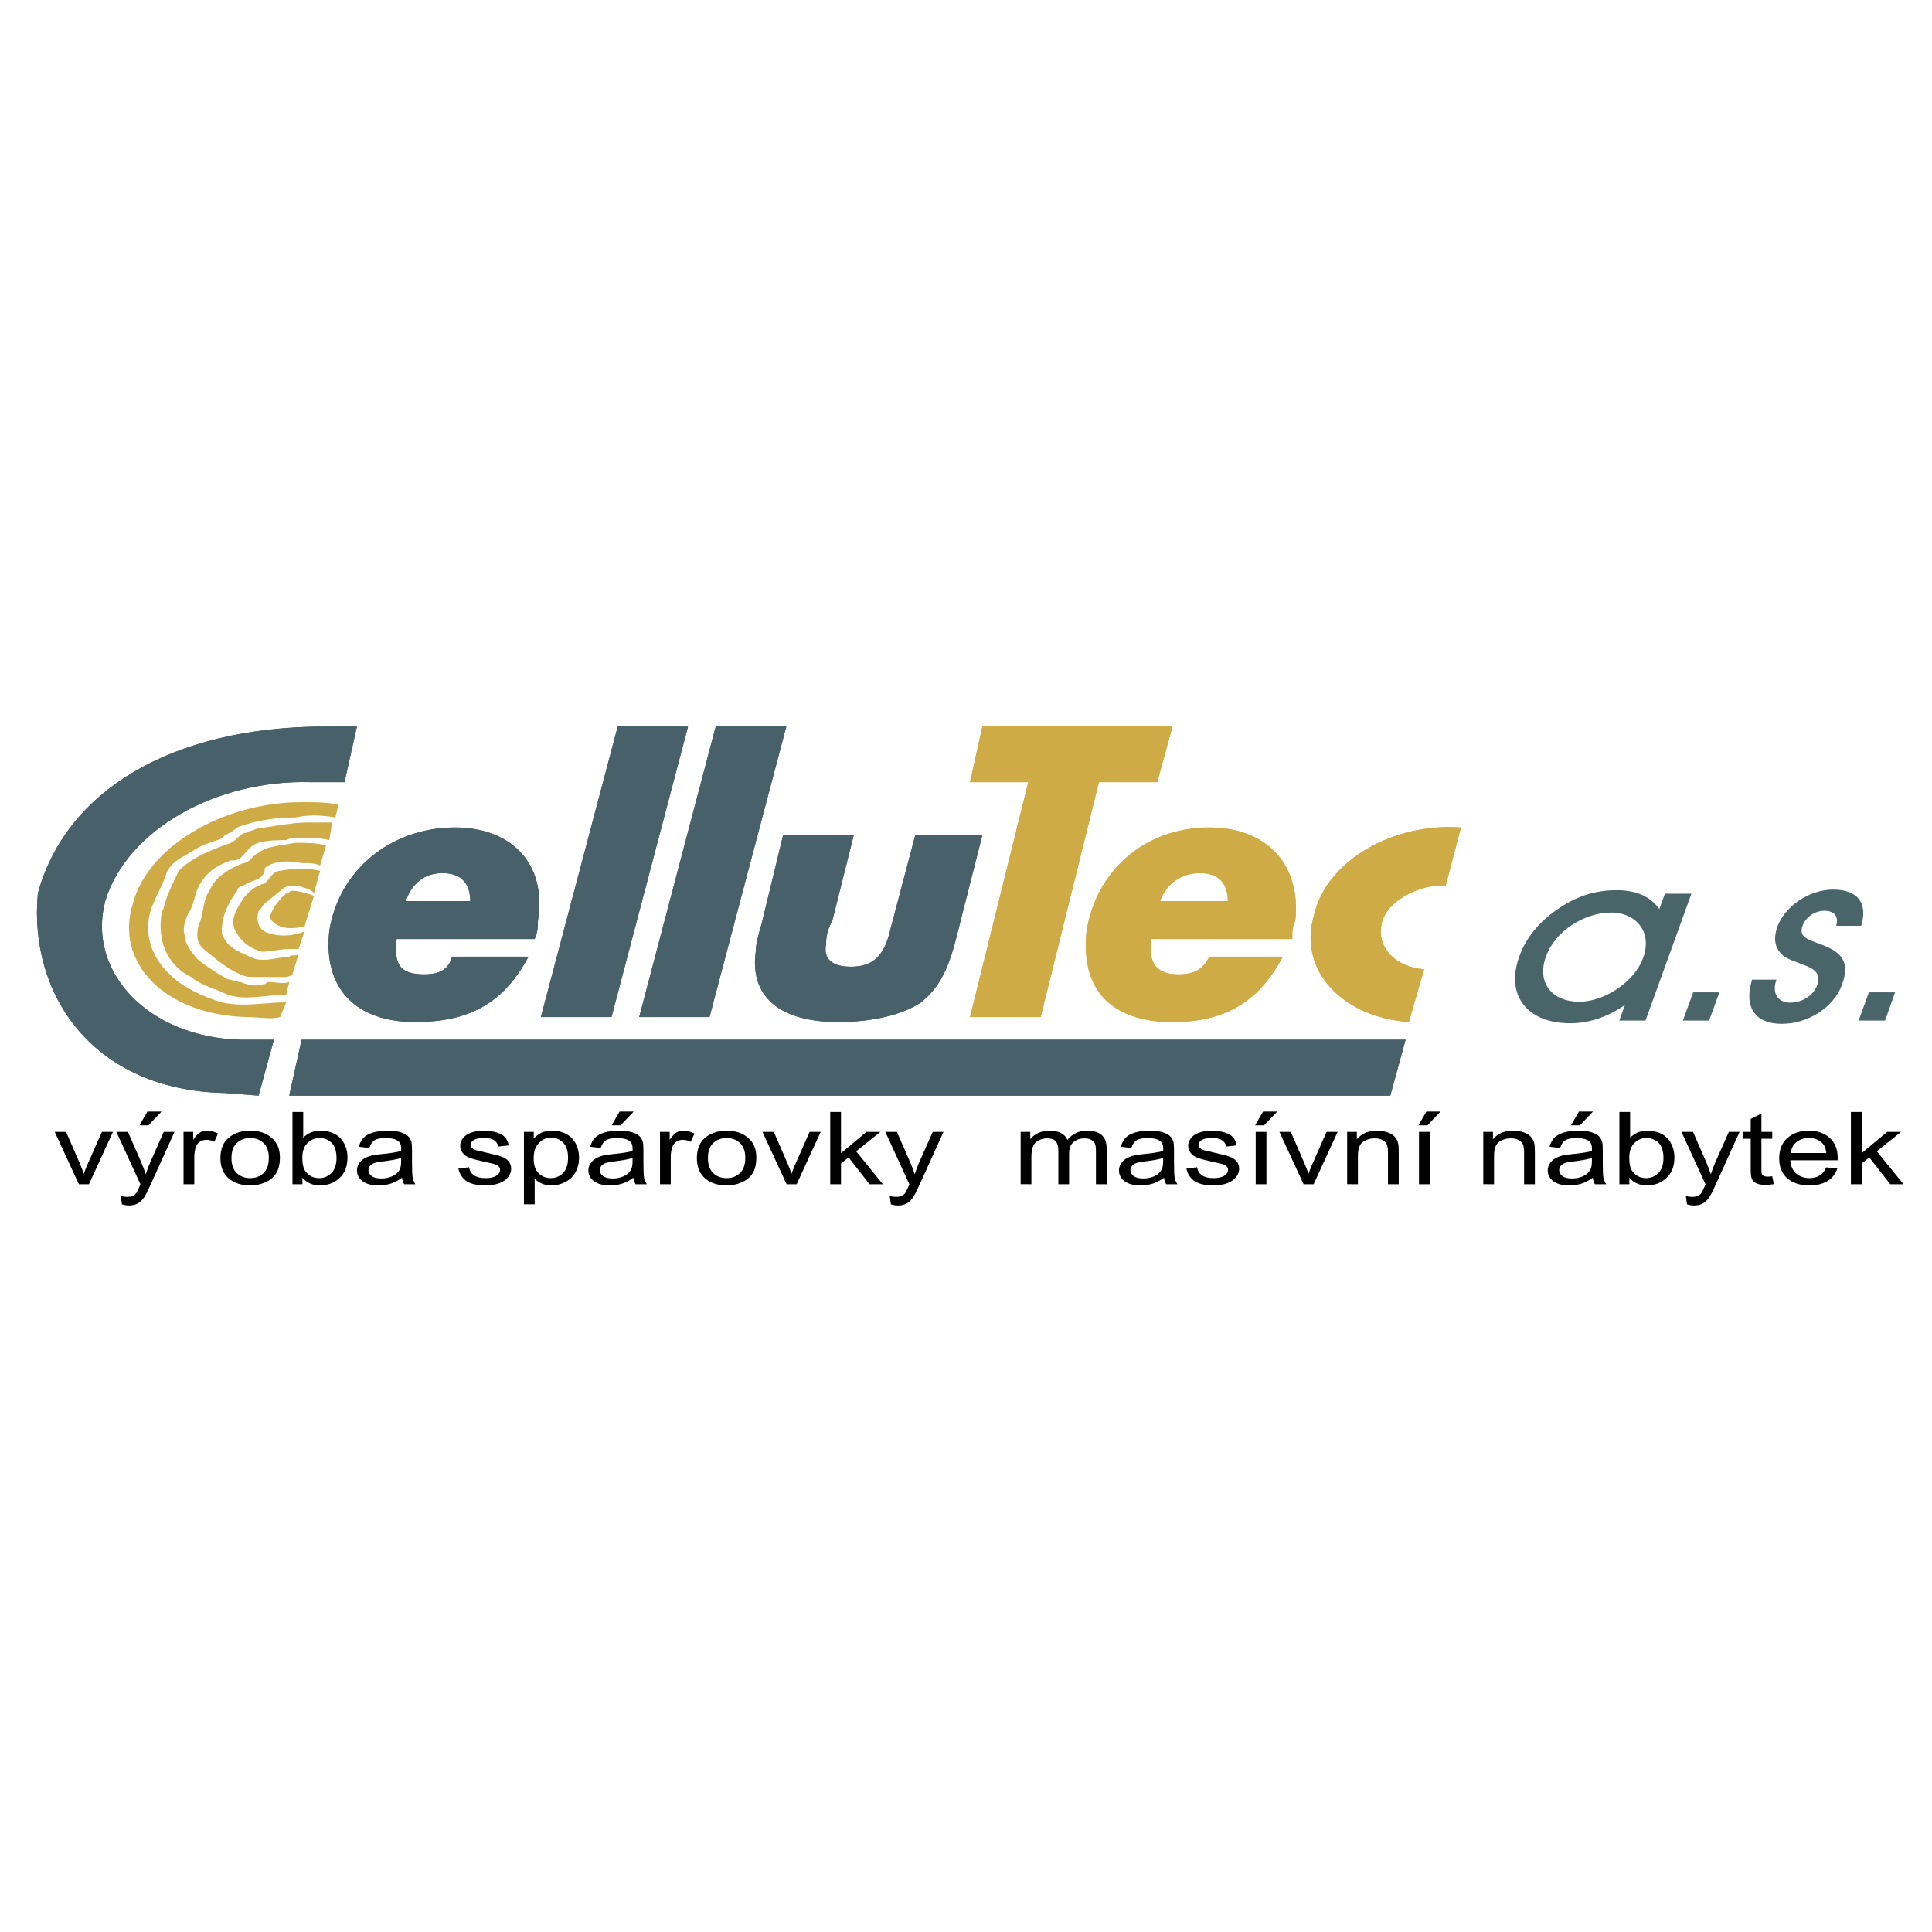 <?xml version="1.0" encoding="utf-8"?>
<!-- Generator: Adobe Illustrator 13.0.0, SVG Export Plug-In . SVG Version: 6.00 Build 14948)  -->
<!DOCTYPE svg PUBLIC "-//W3C//DTD SVG 1.0//EN" "http://www.w3.org/TR/2001/REC-SVG-20010904/DTD/svg10.dtd">
<svg version="1.0" id="Layer_1" xmlns="http://www.w3.org/2000/svg" xmlns:xlink="http://www.w3.org/1999/xlink" x="0px" y="0px"
	 width="192.756px" height="192.756px" viewBox="0 0 192.756 192.756" enable-background="new 0 0 192.756 192.756"
	 xml:space="preserve">
<g>
	<polygon fill-rule="evenodd" clip-rule="evenodd" fill="#FFFFFF" points="0,0 192.756,0 192.756,192.756 0,192.756 0,0 	"/>
	<path fill-rule="evenodd" clip-rule="evenodd" fill="#CFAB45" d="M109.346,109.312L109.346,109.312L109.346,109.312z
		 M2.837,109.312h143.539H2.837z M103.825,101.472h-7.048l5.814-23.434h-5.814l1.233-5.55h18.971l-1.527,5.55h-5.814
		L103.825,101.472L103.825,101.472z"/>
	<path fill-rule="evenodd" clip-rule="evenodd" fill="#CFAB45" d="M114.838,93.689c-0.294,2.525,0.616,3.523,2.76,3.523
		c1.527,0,2.438-0.499,3.054-1.762h7.342c-2.438,4.552-5.814,6.52-11.012,6.52c-6.108,0-9.191-3.23-8.575-9.045
		c0.939-6.049,5.814-10.366,12.245-10.366c5.814,0,9.191,3.788,8.575,9.338c-0.294,0.528-0.294,1.028-0.294,1.792H114.838
		L114.838,93.689z M122.502,89.901c0-1.762-0.939-2.79-2.761-2.79c-1.85,0-3.377,1.028-3.993,2.79H122.502L122.502,89.901z"/>
	<path fill-rule="evenodd" clip-rule="evenodd" fill="#CFAB45" d="M137.801,92.426c0.294-2.525,3.965-4.287,6.432-4.052l1.527-5.814
		c-6.726-0.499-13.479,3.289-14.684,8.839c-1.556,5.315,2.731,10.073,9.485,10.572l1.527-5.257
		C139.034,96.45,137.479,94.423,137.801,92.426L137.801,92.426z"/>
	<path fill-rule="evenodd" clip-rule="evenodd" fill="#486069" d="M39.573,93.689c-0.293,2.525,0.323,3.523,2.76,3.523
		c1.527,0,2.438-0.499,2.761-1.762h7.635c-2.438,4.552-5.814,6.52-11.306,6.52c-5.814,0-9.191-3.23-8.575-9.045
		c0.91-6.049,6.108-10.366,12.539-10.366c5.814,0,9.191,3.788,8.281,9.338c0,0.528,0,1.028-0.323,1.792H39.573L39.573,93.689z
		 M46.915,89.901c0-1.762-0.911-2.79-2.761-2.79c-1.821,0-3.054,1.028-3.67,2.79H46.915L46.915,89.901z"/>
	<polygon fill-rule="evenodd" clip-rule="evenodd" fill="#486069" points="61.01,101.472 53.962,101.472 61.627,72.487 
		68.646,72.487 61.01,101.472 	"/>
	<polygon fill-rule="evenodd" clip-rule="evenodd" fill="#486069" points="70.789,101.472 63.771,101.472 71.406,72.487 
		78.453,72.487 70.789,101.472 	"/>
	<path fill-rule="evenodd" clip-rule="evenodd" fill="#486069" d="M95.573,92.926c-0.91,3.788-1.82,5.55-3.67,7.077
		c-1.821,1.233-4.875,1.968-8.251,1.968c-5.814,0-8.869-2.496-8.252-7.019c0-0.764,0.293-1.792,0.587-2.79l2.144-8.839h7.048
		l-2.144,8.575c-0.616,1.028-0.616,2.026-0.616,2.291c-0.294,1.498,0.616,2.261,2.467,2.261c2.144,0,3.347-0.999,3.964-3.788
		l2.467-9.338h6.695L95.573,92.926L95.573,92.926z"/>
	<polygon fill-rule="evenodd" clip-rule="evenodd" fill="#486069" points="28.855,109.312 30.088,103.732 140.238,103.732 
		138.712,109.312 28.855,109.312 	"/>
	<path fill-rule="evenodd" clip-rule="evenodd" fill="#486069" d="M23.98,103.732c-9.191-0.235-15.329-6.784-13.479-13.832
		c2.144-7.077,11.012-12.128,20.497-11.863h3.377l1.233-5.55h-3.083c-15.593,0-26.018,6.548-28.749,16.65
		c-0.94,10.102,5.491,19.646,18.647,19.91l3.377,0.264l1.527-5.579H23.98L23.98,103.732z"/>
	<path fill-rule="evenodd" clip-rule="evenodd" fill="#CFAB45" d="M109.346,109.312L109.346,109.312L109.346,109.312z
		 M2.837,109.312h143.539H2.837z M103.825,101.472h-7.048l5.814-23.434h-5.814l1.233-5.55h18.971l-1.527,5.55h-5.814
		L103.825,101.472L103.825,101.472z"/>
	<path fill-rule="evenodd" clip-rule="evenodd" fill="#CFAB45" d="M114.838,93.689c-0.294,2.525,0.616,3.523,2.76,3.523
		c1.527,0,2.438-0.499,3.054-1.762h7.342c-2.438,4.552-5.814,6.52-11.012,6.52c-6.108,0-9.191-3.23-8.575-9.045
		c0.939-6.049,5.814-10.366,12.245-10.366c5.814,0,9.191,3.788,8.575,9.338c-0.294,0.528-0.294,1.028-0.294,1.792H114.838
		L114.838,93.689z M122.502,89.901c0-1.762-0.939-2.79-2.761-2.79c-1.85,0-3.377,1.028-3.993,2.79H122.502L122.502,89.901z"/>
	<path fill-rule="evenodd" clip-rule="evenodd" fill="#CFAB45" d="M137.801,92.426c0.294-2.525,3.965-4.287,6.432-4.052l1.527-5.814
		c-6.726-0.499-13.479,3.289-14.684,8.839c-1.556,5.315,2.731,10.073,9.485,10.572l1.527-5.257
		C139.034,96.45,137.479,94.423,137.801,92.426L137.801,92.426z"/>
	<path fill-rule="evenodd" clip-rule="evenodd" fill="#486069" d="M39.573,93.689c-0.293,2.525,0.323,3.523,2.76,3.523
		c1.527,0,2.438-0.499,2.761-1.762h7.635c-2.438,4.552-5.814,6.52-11.306,6.52c-5.814,0-9.191-3.23-8.575-9.045
		c0.91-6.049,6.108-10.366,12.539-10.366c5.814,0,9.191,3.788,8.281,9.338c0,0.528,0,1.028-0.323,1.792H39.573L39.573,93.689z
		 M46.915,89.901c0-1.762-0.911-2.79-2.761-2.79c-1.821,0-3.054,1.028-3.67,2.79H46.915L46.915,89.901z"/>
	<polygon fill-rule="evenodd" clip-rule="evenodd" fill="#486069" points="61.01,101.472 53.962,101.472 61.627,72.487 
		68.646,72.487 61.01,101.472 	"/>
	<polygon fill-rule="evenodd" clip-rule="evenodd" fill="#486069" points="70.789,101.472 63.771,101.472 71.406,72.487 
		78.453,72.487 70.789,101.472 	"/>
	<path fill-rule="evenodd" clip-rule="evenodd" fill="#486069" d="M95.573,92.926c-0.91,3.788-1.82,5.55-3.67,7.077
		c-1.821,1.233-4.875,1.968-8.251,1.968c-5.814,0-8.869-2.496-8.252-7.019c0-0.764,0.293-1.792,0.587-2.79l2.144-8.839h7.048
		l-2.144,8.575c-0.616,1.028-0.616,2.026-0.616,2.291c-0.294,1.498,0.616,2.261,2.467,2.261c2.144,0,3.347-0.999,3.964-3.788
		l2.467-9.338h6.695L95.573,92.926L95.573,92.926z"/>
	<polygon fill-rule="evenodd" clip-rule="evenodd" fill="#486069" points="28.855,109.312 30.088,103.732 140.238,103.732 
		138.712,109.312 28.855,109.312 	"/>
	<path fill-rule="evenodd" clip-rule="evenodd" fill="#486069" d="M23.98,103.732c-9.191-0.235-15.329-6.784-13.479-13.832
		c2.144-7.077,11.012-12.128,20.497-11.863h3.377l1.233-5.55h-3.083c-15.593,0-26.018,6.548-28.749,16.65
		c-0.94,10.102,5.491,19.646,18.647,19.91l3.377,0.264l1.527-5.579H23.98L23.98,103.732z"/>
	<path fill-rule="evenodd" clip-rule="evenodd" fill="#CFAB45" d="M27.944,86.876c0,0-0.293,0-0.616,0.235
		c-0.294,0.264-0.617,0.764-0.911,1.028c-0.91,0.235-1.527,0.734-2.144,1.498c-0.617,0.999-1.527,2.261-0.617,3.524
		c0.617,1.028,1.527,1.527,2.467,1.792c0.91,0,1.82-0.265,2.731-0.265c0.323,0,0.617,0,0.939,0l0.587-1.762
		c-1.204,0.5-2.438,0.5-3.348,0.235c-1.233-0.235-1.527-1.263-1.233-2.261c0.323-0.264,0.323-0.499,0.617-0.763
		c0.617-0.5,1.233-0.999,1.85-1.498c0.294-0.265,0.91-0.265,1.527-0.265c0.587,0.265,1.204,0.265,1.527,0.764l0.616-2.261
		C30.705,86.612,29.472,86.612,27.944,86.876L27.944,86.876z"/>
	<path fill-rule="evenodd" clip-rule="evenodd" fill="#CFAB45" d="M29.178,88.873c-0.323,0-0.323,0.265-0.616,0.265
		c-0.617,0.499-1.233,1.263-1.527,2.026c-0.323,0.499,0.294,0.998,0.91,1.262c0.617,0.235,1.527,0.235,2.438,0l0.94-3.054
		C30.705,89.138,29.794,88.873,29.178,88.873L29.178,88.873z"/>
	<path fill-rule="evenodd" clip-rule="evenodd" fill="#CFAB45" d="M22.13,100.003c-1.821-0.528-3.964-1.527-5.198-2.79
		c-2.144-2.026-2.761-4.787-1.527-7.312c0.294-0.763,0.911-1.762,1.204-2.79c0.323-0.764,0.94-1.263,1.85-1.762
		c0.911-0.5,1.527-0.999,2.438-1.263c0.617-0.264,1.233-0.264,1.527-0.763c0.617-0.235,0.94-0.499,1.233-0.764
		c1.85-0.734,3.994-0.999,5.814-0.999c1.233-0.264,2.466-0.264,3.994,0l0.293-1.263c-0.91-0.264-2.437-0.264-3.67-0.264
		c-7.665,0-15.299,4.317-16.827,10.102c-1.85,5.814,3.054,11.1,11.306,11.335c1.233,0,2.467,0.264,3.377,0l0.617-1.469
		C26.417,100.003,24.274,100.502,22.13,100.003L22.13,100.003z"/>
	<path fill-rule="evenodd" clip-rule="evenodd" fill="#CFAB45" d="M29.472,84.086c-1.204,0.265-2.761,0.265-3.671,0.999
		c-0.617,0.264-0.91,1.027-1.527,1.027c-1.233,0.499-2.76,1.263-3.377,2.76c-0.587,0.764-0.587,2.026-0.911,3.025
		c-0.293,0.528-0.293,1.028-0.293,1.527c0,0.499,0.293,0.998,0.617,1.262c1.204,0.999,2.438,2.026,3.67,2.525
		c0.587,0.265,0.911,0.265,1.204,0.265c0.617,0,1.233,0,1.527,0c0.617,0,1.233,0,1.557,0c0.294,0,0.587,0,0.91-0.265l0.617-2.026
		c-0.323,0.265-0.617,0-0.939,0.265c-0.911,0-2.144,0.5-3.348,0.235c-0.617-0.235-1.233-0.5-2.144-0.999
		c-0.323-0.264-0.323-0.264-0.617-0.499c-0.323-0.499-0.617-0.763-0.617-1.263c0-1.527,0.617-2.79,1.527-4.053
		c0-0.234,0.323-0.499,0.617-0.499c0.617-0.499,1.527-0.499,1.85-0.999c0.293-0.264,0.293-0.499,0.293-0.764
		c0.911-0.763,2.438-0.763,3.671-0.499c0.91,0,1.233,0,1.85,0.235l0.587-1.997C31.615,84.086,30.382,84.086,29.472,84.086
		L29.472,84.086z"/>
	<path fill-rule="evenodd" clip-rule="evenodd" fill="#CFAB45" d="M30.705,82.061c-1.233,0-2.761,0.264-4.288,0.499
		c-0.617,0-1.233,0.265-1.85,0.529c-0.587,0-0.91,0.734-1.527,0.998c-2.144,0.764-3.964,1.527-5.198,2.79
		c-0.617,1.263-1.233,2.496-1.527,3.759c-0.293,0.529-0.293,1.263-0.293,1.791c0,1.997,0.91,4.023,3.054,5.051
		c0.91,0.734,1.821,0.998,3.054,1.497c1.85,1.028,4.287,0.265,6.431,0.265l0.293-1.263c-0.587,0.235-1.204,0-2.144,0
		c-0.293,0.235-0.293,0.235-0.587,0.235c-0.617,0.264-1.557,0-2.144-0.235c-0.323,0-0.939-0.264-1.233-0.264
		c-0.911-0.5-2.144-1.263-3.054-2.027c-0.617-0.734-1.233-1.498-1.233-2.261c-0.293-0.764,0-1.527,0.293-2.261
		c0.617-0.764,0.617-2.026,1.233-3.025c0.617-1.028,1.527-1.792,3.054-2.291c0.323,0,0.617,0,0.939-0.235
		c0.587-0.528,0.911-1.263,1.821-1.527c0.91-0.264,1.85-0.264,2.761-0.264c0.293-0.235,0.91-0.235,1.527-0.235
		c0.91,0,1.85,0,2.76,0.235l0.294-1.762C32.525,82.061,31.615,82.061,30.705,82.061L30.705,82.061z"/>
	<path fill-rule="evenodd" clip-rule="evenodd" d="M7.869,118.151l-2.41-5.224h1.134l1.36,3.128
		c0.146,0.337,0.281,0.688,0.405,1.053c0.096-0.275,0.228-0.606,0.399-0.994l1.409-3.187h1.104l-2.398,5.224H7.869L7.869,118.151z"
		/>
	<path fill-rule="evenodd" clip-rule="evenodd" d="M12.168,120.162l-0.12-0.831c0.236,0.052,0.439,0.079,0.615,0.079
		c0.238,0,0.429-0.033,0.572-0.1c0.145-0.065,0.261-0.155,0.353-0.274c0.069-0.088,0.177-0.308,0.328-0.658
		c0.02-0.051,0.053-0.123,0.096-0.217l-2.402-5.233h1.156l1.319,3.023c0.169,0.385,0.324,0.788,0.458,1.211
		c0.124-0.406,0.271-0.803,0.441-1.19l1.354-3.044h1.073l-2.408,5.312c-0.258,0.574-0.46,0.969-0.603,1.185
		c-0.191,0.293-0.409,0.506-0.655,0.642c-0.249,0.136-0.542,0.205-0.884,0.205C12.653,120.271,12.423,120.234,12.168,120.162
		L12.168,120.162z M13.915,112.278l0.794-1.377h1.407l-1.311,1.377H13.915L13.915,112.278z"/>
	<path fill-rule="evenodd" clip-rule="evenodd" d="M18.312,118.151v-5.224h0.965v0.791c0.246-0.37,0.474-0.615,0.684-0.732
		c0.208-0.117,0.438-0.178,0.688-0.178c0.362,0,0.729,0.096,1.103,0.285l-0.37,0.823c-0.261-0.13-0.523-0.193-0.786-0.193
		c-0.236,0-0.446,0.059-0.633,0.175c-0.188,0.117-0.32,0.278-0.399,0.484c-0.12,0.314-0.179,0.658-0.179,1.033v2.735H18.312
		L18.312,118.151z"/>
	<path fill-rule="evenodd" clip-rule="evenodd" d="M21.991,115.538c0-0.967,0.326-1.684,0.979-2.148
		c0.543-0.387,1.207-0.581,1.991-0.581c0.872,0,1.584,0.235,2.136,0.707c0.554,0.47,0.829,1.119,0.829,1.949
		c0,0.673-0.123,1.202-0.367,1.586c-0.244,0.387-0.601,0.686-1.066,0.898c-0.469,0.214-0.978,0.319-1.531,0.319
		c-0.886,0-1.602-0.233-2.149-0.703C22.264,117.097,21.991,116.422,21.991,115.538L21.991,115.538z M23.094,115.538
		c0,0.67,0.177,1.171,0.531,1.503c0.354,0.334,0.8,0.5,1.335,0.5c0.534,0,0.977-0.168,1.332-0.502
		c0.352-0.334,0.529-0.844,0.529-1.529c0-0.646-0.177-1.137-0.534-1.469c-0.356-0.333-0.798-0.499-1.327-0.499
		c-0.535,0-0.981,0.166-1.335,0.497C23.271,114.37,23.094,114.87,23.094,115.538L23.094,115.538z"/>
	<path fill-rule="evenodd" clip-rule="evenodd" d="M30.175,118.151h-0.996v-7.212h1.073v2.572c0.454-0.468,1.032-0.703,1.734-0.703
		c0.391,0,0.76,0.065,1.107,0.194c0.349,0.13,0.633,0.312,0.859,0.546c0.224,0.235,0.401,0.517,0.527,0.85
		c0.128,0.331,0.191,0.685,0.191,1.062c0,0.896-0.269,1.588-0.806,2.076c-0.536,0.489-1.181,0.732-1.932,0.732
		c-0.747,0-1.333-0.257-1.759-0.772V118.151L30.175,118.151z M30.163,115.5c0,0.626,0.104,1.077,0.309,1.356
		c0.338,0.457,0.796,0.685,1.373,0.685c0.47,0,0.875-0.168,1.217-0.505c0.342-0.336,0.513-0.836,0.513-1.503
		c0-0.682-0.165-1.186-0.493-1.509c-0.328-0.324-0.725-0.487-1.188-0.487c-0.471,0-0.875,0.168-1.217,0.504
		C30.333,114.377,30.163,114.863,30.163,115.5L30.163,115.5z"/>
	<path fill-rule="evenodd" clip-rule="evenodd" d="M40.111,117.506c-0.399,0.279-0.782,0.476-1.148,0.591
		c-0.368,0.114-0.763,0.172-1.185,0.172c-0.696,0-1.229-0.14-1.604-0.42c-0.373-0.28-0.56-0.64-0.56-1.074
		c0-0.257,0.069-0.49,0.212-0.702c0.14-0.212,0.326-0.381,0.554-0.509c0.23-0.128,0.486-0.225,0.773-0.29
		c0.209-0.046,0.527-0.091,0.953-0.133c0.867-0.086,1.507-0.187,1.916-0.306c0.004-0.121,0.006-0.198,0.006-0.23
		c0-0.36-0.102-0.616-0.305-0.762c-0.273-0.201-0.682-0.301-1.222-0.301c-0.505,0-0.877,0.072-1.12,0.219
		c-0.24,0.146-0.417,0.404-0.533,0.775l-1.049-0.119c0.096-0.369,0.252-0.67,0.471-0.896c0.218-0.229,0.535-0.405,0.948-0.527
		c0.414-0.123,0.892-0.185,1.438-0.185c0.542,0,0.979,0.054,1.317,0.157c0.338,0.106,0.586,0.237,0.748,0.396
		c0.159,0.16,0.269,0.359,0.333,0.603c0.035,0.151,0.053,0.424,0.053,0.816v1.181c0,0.824,0.022,1.345,0.069,1.562
		c0.045,0.218,0.137,0.428,0.271,0.628h-1.122C40.215,117.968,40.142,117.753,40.111,117.506L40.111,117.506z M40.022,115.528
		c-0.391,0.133-0.975,0.243-1.753,0.336c-0.442,0.052-0.755,0.11-0.937,0.176c-0.183,0.065-0.326,0.161-0.423,0.289
		c-0.1,0.126-0.151,0.266-0.151,0.42c0,0.236,0.11,0.433,0.326,0.591c0.216,0.156,0.534,0.235,0.951,0.235
		c0.414,0,0.782-0.074,1.104-0.224s0.56-0.354,0.71-0.612c0.116-0.2,0.173-0.496,0.173-0.885V115.528L40.022,115.528z"/>
	<path fill-rule="evenodd" clip-rule="evenodd" d="M45.736,116.591l1.061-0.138c0.059,0.352,0.226,0.62,0.499,0.808
		c0.271,0.187,0.651,0.28,1.142,0.28c0.493,0,0.859-0.084,1.098-0.248c0.238-0.166,0.358-0.361,0.358-0.583
		c0-0.201-0.105-0.357-0.317-0.473c-0.146-0.079-0.513-0.179-1.097-0.299c-0.786-0.165-1.333-0.306-1.637-0.427
		c-0.304-0.119-0.536-0.285-0.692-0.497s-0.236-0.445-0.236-0.7c0-0.233,0.065-0.448,0.196-0.646c0.128-0.2,0.305-0.364,0.527-0.495
		c0.167-0.101,0.395-0.188,0.682-0.259c0.289-0.07,0.599-0.105,0.928-0.105c0.497,0,0.933,0.061,1.309,0.178
		c0.377,0.117,0.654,0.277,0.833,0.479c0.179,0.203,0.301,0.472,0.369,0.81l-1.048,0.119c-0.049-0.269-0.188-0.479-0.415-0.63
		c-0.229-0.151-0.552-0.227-0.969-0.227c-0.493,0-0.845,0.067-1.055,0.201c-0.211,0.135-0.317,0.292-0.317,0.472
		c0,0.116,0.044,0.219,0.132,0.311c0.087,0.096,0.224,0.174,0.411,0.237c0.108,0.032,0.423,0.107,0.949,0.225
		c0.759,0.168,1.289,0.304,1.588,0.411c0.301,0.106,0.538,0.263,0.708,0.466s0.256,0.455,0.256,0.757
		c0,0.296-0.106,0.572-0.313,0.835c-0.209,0.26-0.511,0.461-0.904,0.604c-0.393,0.144-0.839,0.214-1.335,0.214
		c-0.825,0-1.452-0.142-1.883-0.423C46.129,117.563,45.854,117.146,45.736,116.591L45.736,116.591z"/>
	<path fill-rule="evenodd" clip-rule="evenodd" d="M52.273,120.152v-7.225h0.978v0.678c0.23-0.265,0.49-0.465,0.782-0.598
		c0.289-0.132,0.641-0.199,1.054-0.199c0.542,0,1.018,0.115,1.431,0.344c0.416,0.23,0.727,0.555,0.937,0.973
		c0.212,0.418,0.318,0.876,0.318,1.375c0,0.534-0.116,1.016-0.351,1.443c-0.232,0.429-0.57,0.756-1.014,0.984
		c-0.444,0.227-0.91,0.341-1.398,0.341c-0.358,0-0.678-0.062-0.963-0.187c-0.285-0.124-0.517-0.282-0.701-0.472v2.542H52.273
		L52.273,120.152z M53.244,115.568c0,0.672,0.165,1.169,0.495,1.491c0.33,0.32,0.731,0.481,1.199,0.481
		c0.476,0,0.886-0.166,1.226-0.5c0.34-0.332,0.511-0.848,0.511-1.546c0-0.667-0.167-1.164-0.499-1.496
		c-0.332-0.331-0.729-0.497-1.189-0.497c-0.458,0-0.863,0.176-1.215,0.528C53.419,114.383,53.244,114.897,53.244,115.568
		L53.244,115.568z"/>
	<path fill-rule="evenodd" clip-rule="evenodd" d="M63.199,117.506c-0.399,0.279-0.782,0.476-1.148,0.591
		c-0.368,0.114-0.763,0.172-1.185,0.172c-0.696,0-1.23-0.14-1.604-0.42c-0.372-0.28-0.56-0.64-0.56-1.074
		c0-0.257,0.069-0.49,0.212-0.702c0.14-0.212,0.325-0.381,0.554-0.509c0.23-0.128,0.486-0.225,0.773-0.29
		c0.209-0.046,0.527-0.091,0.953-0.133c0.867-0.086,1.506-0.187,1.916-0.306c0.004-0.121,0.006-0.198,0.006-0.23
		c0-0.36-0.102-0.616-0.306-0.762c-0.272-0.201-0.682-0.301-1.221-0.301c-0.505,0-0.877,0.072-1.12,0.219
		c-0.24,0.146-0.417,0.404-0.534,0.775l-1.048-0.119c0.096-0.369,0.252-0.67,0.47-0.896c0.218-0.229,0.536-0.405,0.949-0.527
		c0.414-0.123,0.892-0.185,1.438-0.185c0.542,0,0.979,0.054,1.317,0.157c0.338,0.106,0.586,0.237,0.747,0.396
		c0.159,0.16,0.269,0.359,0.334,0.603c0.035,0.151,0.053,0.424,0.053,0.816v1.181c0,0.824,0.022,1.345,0.069,1.562
		c0.045,0.218,0.137,0.428,0.271,0.628h-1.122C63.303,117.968,63.229,117.753,63.199,117.506L63.199,117.506z M63.109,115.528
		c-0.391,0.133-0.975,0.243-1.752,0.336c-0.442,0.052-0.755,0.11-0.937,0.176c-0.183,0.065-0.326,0.161-0.423,0.289
		c-0.1,0.126-0.151,0.266-0.151,0.42c0,0.236,0.11,0.433,0.326,0.591c0.216,0.156,0.533,0.235,0.951,0.235
		c0.414,0,0.782-0.074,1.104-0.224s0.56-0.354,0.71-0.612c0.116-0.2,0.173-0.496,0.173-0.885V115.528L63.109,115.528z
		 M61.021,112.278l0.794-1.377h1.407l-1.311,1.377H61.021L61.021,112.278z"/>
	<path fill-rule="evenodd" clip-rule="evenodd" d="M65.848,118.151v-5.224h0.965v0.791c0.247-0.37,0.475-0.615,0.684-0.732
		c0.208-0.117,0.438-0.178,0.688-0.178c0.362,0,0.729,0.096,1.104,0.285l-0.371,0.823c-0.26-0.13-0.523-0.193-0.786-0.193
		c-0.236,0-0.446,0.059-0.633,0.175c-0.187,0.117-0.319,0.278-0.399,0.484c-0.12,0.314-0.179,0.658-0.179,1.033v2.735H65.848
		L65.848,118.151z"/>
	<path fill-rule="evenodd" clip-rule="evenodd" d="M69.526,115.538c0-0.967,0.326-1.684,0.979-2.148
		c0.543-0.387,1.208-0.581,1.991-0.581c0.871,0,1.583,0.235,2.135,0.707c0.554,0.47,0.829,1.119,0.829,1.949
		c0,0.673-0.122,1.202-0.366,1.586c-0.244,0.387-0.601,0.686-1.067,0.898c-0.468,0.214-0.977,0.319-1.531,0.319
		c-0.886,0-1.602-0.233-2.15-0.703C69.799,117.097,69.526,116.422,69.526,115.538L69.526,115.538z M70.63,115.538
		c0,0.67,0.177,1.171,0.531,1.503c0.354,0.334,0.8,0.5,1.335,0.5c0.533,0,0.977-0.168,1.331-0.502
		c0.353-0.334,0.53-0.844,0.53-1.529c0-0.646-0.177-1.137-0.534-1.469c-0.356-0.333-0.798-0.499-1.327-0.499
		c-0.536,0-0.981,0.166-1.335,0.497C70.807,114.37,70.63,114.87,70.63,115.538L70.63,115.538z"/>
	<path fill-rule="evenodd" clip-rule="evenodd" d="M78.479,118.151l-2.41-5.224h1.134l1.36,3.128
		c0.147,0.337,0.281,0.688,0.405,1.053c0.096-0.275,0.228-0.606,0.399-0.994l1.409-3.187h1.104l-2.398,5.224H78.479L78.479,118.151z
		"/>
	<polygon fill-rule="evenodd" clip-rule="evenodd" points="82.832,118.151 82.832,110.939 83.907,110.939 83.907,115.052 
		86.448,112.928 87.836,112.928 85.416,114.865 88.083,118.151 86.757,118.151 84.665,115.479 83.907,116.081 83.907,118.151 
		82.832,118.151 	"/>
	<path fill-rule="evenodd" clip-rule="evenodd" d="M88.887,120.162l-0.12-0.831c0.236,0.052,0.439,0.079,0.615,0.079
		c0.238,0,0.43-0.033,0.572-0.1c0.145-0.065,0.261-0.155,0.353-0.274c0.069-0.088,0.177-0.308,0.328-0.658
		c0.021-0.051,0.053-0.123,0.096-0.217l-2.402-5.233h1.157l1.319,3.023c0.169,0.385,0.324,0.788,0.458,1.211
		c0.125-0.406,0.271-0.803,0.442-1.19l1.354-3.044h1.073l-2.409,5.312c-0.258,0.574-0.46,0.969-0.603,1.185
		c-0.191,0.293-0.409,0.506-0.655,0.642c-0.249,0.136-0.542,0.205-0.884,0.205C89.371,120.271,89.141,120.234,88.887,120.162
		L88.887,120.162z"/>
	<path fill-rule="evenodd" clip-rule="evenodd" d="M101.83,118.151v-5.224h0.959v0.731c0.199-0.255,0.464-0.461,0.794-0.615
		c0.33-0.156,0.706-0.235,1.128-0.235c0.468,0,0.853,0.08,1.152,0.241c0.301,0.161,0.513,0.385,0.635,0.674
		c0.503-0.609,1.154-0.915,1.956-0.915c0.63,0,1.112,0.145,1.45,0.432s0.507,0.729,0.507,1.324v3.587h-1.067v-3.291
		c0-0.354-0.034-0.609-0.104-0.766c-0.071-0.154-0.197-0.28-0.379-0.376c-0.183-0.095-0.398-0.143-0.645-0.143
		c-0.446,0-0.814,0.122-1.11,0.367c-0.293,0.243-0.441,0.635-0.441,1.172v3.036h-1.073v-3.394c0-0.395-0.087-0.69-0.263-0.887
		c-0.175-0.196-0.46-0.295-0.858-0.295c-0.302,0-0.58,0.065-0.837,0.197c-0.257,0.131-0.443,0.323-0.558,0.574
		c-0.116,0.254-0.173,0.618-0.173,1.094v2.71H101.83L101.83,118.151z"/>
	<path fill-rule="evenodd" clip-rule="evenodd" d="M116.138,117.506c-0.399,0.279-0.782,0.476-1.148,0.591
		c-0.368,0.114-0.764,0.172-1.185,0.172c-0.696,0-1.229-0.14-1.604-0.42c-0.372-0.28-0.56-0.64-0.56-1.074
		c0-0.257,0.069-0.49,0.212-0.702c0.141-0.212,0.325-0.381,0.554-0.509c0.229-0.128,0.486-0.225,0.773-0.29
		c0.21-0.046,0.527-0.091,0.952-0.133c0.868-0.086,1.507-0.187,1.916-0.306c0.004-0.121,0.006-0.198,0.006-0.23
		c0-0.36-0.102-0.616-0.305-0.762c-0.273-0.201-0.683-0.301-1.222-0.301c-0.505,0-0.878,0.072-1.12,0.219
		c-0.24,0.146-0.417,0.404-0.533,0.775l-1.048-0.119c0.096-0.369,0.252-0.67,0.47-0.896c0.218-0.229,0.535-0.405,0.949-0.527
		c0.413-0.123,0.892-0.185,1.437-0.185c0.542,0,0.979,0.054,1.317,0.157c0.338,0.106,0.586,0.237,0.747,0.396
		c0.159,0.16,0.269,0.359,0.334,0.603c0.034,0.151,0.053,0.424,0.053,0.816v1.181c0,0.824,0.022,1.345,0.069,1.562
		c0.045,0.218,0.137,0.428,0.271,0.628h-1.121C116.241,117.968,116.168,117.753,116.138,117.506L116.138,117.506z M116.048,115.528
		c-0.391,0.133-0.975,0.243-1.753,0.336c-0.441,0.052-0.755,0.11-0.937,0.176c-0.183,0.065-0.325,0.161-0.423,0.289
		c-0.101,0.126-0.151,0.266-0.151,0.42c0,0.236,0.11,0.433,0.326,0.591c0.216,0.156,0.533,0.235,0.951,0.235
		c0.413,0,0.781-0.074,1.103-0.224c0.322-0.149,0.561-0.354,0.711-0.612c0.116-0.2,0.173-0.496,0.173-0.885V115.528L116.048,115.528
		z"/>
	<path fill-rule="evenodd" clip-rule="evenodd" d="M118.369,116.591l1.061-0.138c0.059,0.352,0.226,0.62,0.498,0.808
		c0.271,0.187,0.651,0.28,1.143,0.28c0.492,0,0.859-0.084,1.098-0.248c0.237-0.166,0.357-0.361,0.357-0.583
		c0-0.201-0.105-0.357-0.317-0.473c-0.146-0.079-0.513-0.179-1.097-0.299c-0.786-0.165-1.334-0.306-1.637-0.427
		c-0.304-0.119-0.536-0.285-0.692-0.497c-0.157-0.212-0.236-0.445-0.236-0.7c0-0.233,0.065-0.448,0.195-0.646
		c0.128-0.2,0.306-0.364,0.527-0.495c0.167-0.101,0.395-0.188,0.682-0.259c0.289-0.07,0.599-0.105,0.929-0.105
		c0.497,0,0.933,0.061,1.309,0.178c0.377,0.117,0.654,0.277,0.833,0.479c0.179,0.203,0.301,0.472,0.368,0.81l-1.048,0.119
		c-0.049-0.269-0.188-0.479-0.416-0.63c-0.228-0.151-0.551-0.227-0.969-0.227c-0.492,0-0.845,0.067-1.055,0.201
		c-0.211,0.135-0.317,0.292-0.317,0.472c0,0.116,0.045,0.219,0.133,0.311c0.087,0.096,0.224,0.174,0.411,0.237
		c0.107,0.032,0.423,0.107,0.948,0.225c0.76,0.168,1.289,0.304,1.588,0.411c0.302,0.106,0.538,0.263,0.709,0.466
		s0.256,0.455,0.256,0.757c0,0.296-0.105,0.572-0.313,0.835c-0.209,0.26-0.511,0.461-0.903,0.604
		c-0.394,0.144-0.839,0.214-1.336,0.214c-0.824,0-1.451-0.142-1.883-0.423C118.762,117.563,118.487,117.146,118.369,116.591
		L118.369,116.591z"/>
	<path fill-rule="evenodd" clip-rule="evenodd" d="M125.28,118.151v-5.224h1.073v5.224H125.28L125.28,118.151z M125.226,112.278
		l0.794-1.377h1.406l-1.311,1.377H125.226L125.226,112.278z"/>
	<path fill-rule="evenodd" clip-rule="evenodd" d="M130.059,118.151l-2.411-5.224h1.135l1.359,3.128
		c0.146,0.337,0.281,0.688,0.405,1.053c0.096-0.275,0.228-0.606,0.398-0.994l1.409-3.187h1.104l-2.398,5.224H130.059
		L130.059,118.151z"/>
	<path fill-rule="evenodd" clip-rule="evenodd" d="M134.406,118.151v-5.224h0.966v0.742c0.466-0.574,1.138-0.861,2.015-0.861
		c0.383,0,0.733,0.057,1.053,0.169c0.321,0.114,0.56,0.263,0.719,0.447c0.161,0.183,0.271,0.401,0.336,0.653
		c0.039,0.164,0.059,0.451,0.059,0.861v3.212h-1.074v-3.179c0-0.359-0.041-0.63-0.125-0.81c-0.083-0.178-0.231-0.32-0.443-0.426
		c-0.214-0.108-0.462-0.161-0.749-0.161c-0.458,0-0.851,0.12-1.185,0.358c-0.332,0.24-0.497,0.693-0.497,1.363v2.854H134.406
		L134.406,118.151z"/>
	<path fill-rule="evenodd" clip-rule="evenodd" d="M141.574,118.151v-5.224h1.073v5.224H141.574L141.574,118.151z M141.52,112.278
		l0.794-1.377h1.407l-1.312,1.377H141.52L141.52,112.278z"/>
	<path fill-rule="evenodd" clip-rule="evenodd" d="M147.987,118.151v-5.224h0.965v0.742c0.466-0.574,1.138-0.861,2.016-0.861
		c0.383,0,0.732,0.057,1.053,0.169c0.321,0.114,0.56,0.263,0.719,0.447c0.16,0.183,0.271,0.401,0.336,0.653
		c0.038,0.164,0.059,0.451,0.059,0.861v3.212h-1.075v-3.179c0-0.359-0.04-0.63-0.124-0.81c-0.083-0.178-0.232-0.32-0.443-0.426
		c-0.214-0.108-0.463-0.161-0.75-0.161c-0.457,0-0.851,0.12-1.185,0.358c-0.332,0.24-0.497,0.693-0.497,1.363v2.854H147.987
		L147.987,118.151z"/>
	<path fill-rule="evenodd" clip-rule="evenodd" d="M158.913,117.506c-0.398,0.279-0.781,0.476-1.148,0.591
		c-0.368,0.114-0.763,0.172-1.185,0.172c-0.696,0-1.229-0.14-1.604-0.42c-0.372-0.28-0.56-0.64-0.56-1.074
		c0-0.257,0.069-0.49,0.212-0.702c0.141-0.212,0.326-0.381,0.554-0.509c0.23-0.128,0.486-0.225,0.773-0.29
		c0.21-0.046,0.527-0.091,0.953-0.133c0.867-0.086,1.507-0.187,1.916-0.306c0.004-0.121,0.006-0.198,0.006-0.23
		c0-0.36-0.103-0.616-0.306-0.762c-0.272-0.201-0.682-0.301-1.222-0.301c-0.505,0-0.877,0.072-1.119,0.219
		c-0.24,0.146-0.418,0.404-0.533,0.775l-1.049-0.119c0.096-0.369,0.253-0.67,0.471-0.896c0.218-0.229,0.535-0.405,0.948-0.527
		c0.413-0.123,0.892-0.185,1.438-0.185c0.541,0,0.979,0.054,1.316,0.157c0.338,0.106,0.587,0.237,0.748,0.396
		c0.158,0.16,0.269,0.359,0.333,0.603c0.035,0.151,0.054,0.424,0.054,0.816v1.181c0,0.824,0.022,1.345,0.068,1.562
		c0.045,0.218,0.137,0.428,0.271,0.628h-1.122C159.018,117.968,158.944,117.753,158.913,117.506L158.913,117.506z M158.824,115.528
		c-0.392,0.133-0.976,0.243-1.753,0.336c-0.442,0.052-0.756,0.11-0.937,0.176c-0.184,0.065-0.326,0.161-0.424,0.289
		c-0.1,0.126-0.15,0.266-0.15,0.42c0,0.236,0.109,0.433,0.325,0.591c0.216,0.156,0.534,0.235,0.951,0.235
		c0.413,0,0.781-0.074,1.104-0.224c0.321-0.149,0.56-0.354,0.71-0.612c0.116-0.2,0.174-0.496,0.174-0.885V115.528L158.824,115.528z
		 M156.735,112.278l0.794-1.377h1.406l-1.311,1.377H156.735L156.735,112.278z"/>
	<path fill-rule="evenodd" clip-rule="evenodd" d="M162.563,118.151h-0.995v-7.212h1.072v2.572c0.454-0.468,1.032-0.703,1.734-0.703
		c0.392,0,0.76,0.065,1.107,0.194c0.349,0.13,0.634,0.312,0.859,0.546c0.224,0.235,0.401,0.517,0.527,0.85
		c0.128,0.331,0.191,0.685,0.191,1.062c0,0.896-0.269,1.588-0.806,2.076c-0.536,0.489-1.182,0.732-1.933,0.732
		c-0.747,0-1.333-0.257-1.759-0.772V118.151L162.563,118.151z M162.552,115.5c0,0.626,0.104,1.077,0.309,1.356
		c0.338,0.457,0.797,0.685,1.372,0.685c0.471,0,0.876-0.168,1.218-0.505c0.342-0.336,0.513-0.836,0.513-1.503
		c0-0.682-0.164-1.186-0.492-1.509c-0.328-0.324-0.725-0.487-1.189-0.487c-0.47,0-0.875,0.168-1.217,0.504
		S162.552,114.863,162.552,115.5L162.552,115.5z"/>
	<path fill-rule="evenodd" clip-rule="evenodd" d="M168.318,120.162l-0.12-0.831c0.236,0.052,0.439,0.079,0.615,0.079
		c0.238,0,0.43-0.033,0.572-0.1c0.145-0.065,0.26-0.155,0.352-0.274c0.069-0.088,0.178-0.308,0.328-0.658
		c0.021-0.051,0.053-0.123,0.096-0.217l-2.402-5.233h1.156l1.319,3.023c0.169,0.385,0.323,0.788,0.458,1.211
		c0.124-0.406,0.271-0.803,0.441-1.19l1.354-3.044h1.072l-2.408,5.312c-0.259,0.574-0.46,0.969-0.603,1.185
		c-0.191,0.293-0.409,0.506-0.655,0.642c-0.249,0.136-0.542,0.205-0.884,0.205C168.803,120.271,168.573,120.234,168.318,120.162
		L168.318,120.162z"/>
	<path fill-rule="evenodd" clip-rule="evenodd" d="M176.818,117.358l0.154,0.782c-0.301,0.052-0.572,0.079-0.811,0.079
		c-0.391,0-0.691-0.051-0.907-0.152c-0.214-0.102-0.364-0.235-0.452-0.401c-0.088-0.165-0.133-0.514-0.133-1.045v-3.005h-0.787
		v-0.688h0.787v-1.295l1.069-0.53v1.825h1.079v0.688h-1.079v3.054c0,0.254,0.019,0.415,0.055,0.487
		c0.039,0.072,0.1,0.129,0.186,0.173c0.085,0.042,0.207,0.063,0.366,0.063C176.466,117.394,176.622,117.382,176.818,117.358
		L176.818,117.358z"/>
	<path fill-rule="evenodd" clip-rule="evenodd" d="M182.203,116.469l1.109,0.112c-0.176,0.535-0.499,0.95-0.972,1.246
		c-0.475,0.294-1.079,0.441-1.813,0.441c-0.927,0-1.661-0.235-2.203-0.705c-0.543-0.471-0.814-1.13-0.814-1.979
		c0-0.88,0.275-1.562,0.823-2.047c0.549-0.485,1.26-0.729,2.135-0.729c0.848,0,1.539,0.238,2.075,0.714
		c0.537,0.475,0.806,1.145,0.806,2.006c0,0.054-0.002,0.133-0.006,0.236h-4.723c0.038,0.574,0.235,1.015,0.59,1.318
		c0.354,0.306,0.794,0.458,1.323,0.458c0.393,0,0.729-0.085,1.008-0.257C181.82,117.115,182.04,116.843,182.203,116.469
		L182.203,116.469z M178.679,115.036h3.536c-0.047-0.438-0.184-0.769-0.405-0.987c-0.342-0.341-0.785-0.512-1.329-0.512
		c-0.493,0-0.908,0.136-1.244,0.408C178.9,114.217,178.715,114.581,178.679,115.036L178.679,115.036z"/>
	<polygon fill-rule="evenodd" clip-rule="evenodd" points="184.666,118.151 184.666,110.939 185.741,110.939 185.741,115.052 
		188.281,112.928 189.67,112.928 187.249,114.865 189.916,118.151 188.591,118.151 186.498,115.479 185.741,116.081 
		185.741,118.151 184.666,118.151 	"/>
	<path fill-rule="evenodd" clip-rule="evenodd" fill="#49656A" d="M161.558,101.823h2.614l4.581-12.656h-2.643l-0.559,1.527
		c-0.91-1.263-2.32-1.879-4.258-1.879c-2.173,0-4.082,0.617-5.99,1.968c-1.792,1.233-3.113,2.877-3.729,4.669
		c-1.381,3.788,0.733,6.637,5.08,6.637c1.82,0,3.7-0.588,5.462-1.821L161.558,101.823L161.558,101.823z M154.246,95.422
		c0.881-2.496,3.817-4.375,6.49-4.375c2.525,0,4.141,1.967,3.2,4.522c-0.852,2.378-3.847,4.375-6.372,4.375
		C154.863,99.944,153.277,98.064,154.246,95.422L154.246,95.422z M170.515,101.823l1.028-2.818h-2.614l-1.027,2.818H170.515
		L170.515,101.823z M174.802,97.741c-0.852,2.761,0.323,4.405,2.966,4.405c2.644,0,5.198-1.645,6.021-3.935
		c0.705-1.968,0.205-3.025-1.674-3.818c-1.586-0.646-2.731-0.764-2.262-2.056c0.294-0.822,1.204-1.468,2.145-1.468
		c1.027,0,1.468,0.558,1.203,1.498h2.496c0.676-2.291-0.352-3.612-2.818-3.612c-2.35,0-4.787,1.645-5.551,3.7
		c-0.411,1.204-0.264,2.114,0.5,2.819c0.411,0.411,1.292,0.646,2.438,1.116c0.998,0.411,1.38,0.968,1.027,1.909
		c-0.353,0.998-1.469,1.732-2.673,1.732c-1.233,0-1.879-0.91-1.38-2.291H174.802L174.802,97.741z M188.075,101.823l0.998-2.818
		h-2.613l-1.027,2.818H188.075L188.075,101.823z"/>
</g>
</svg>
